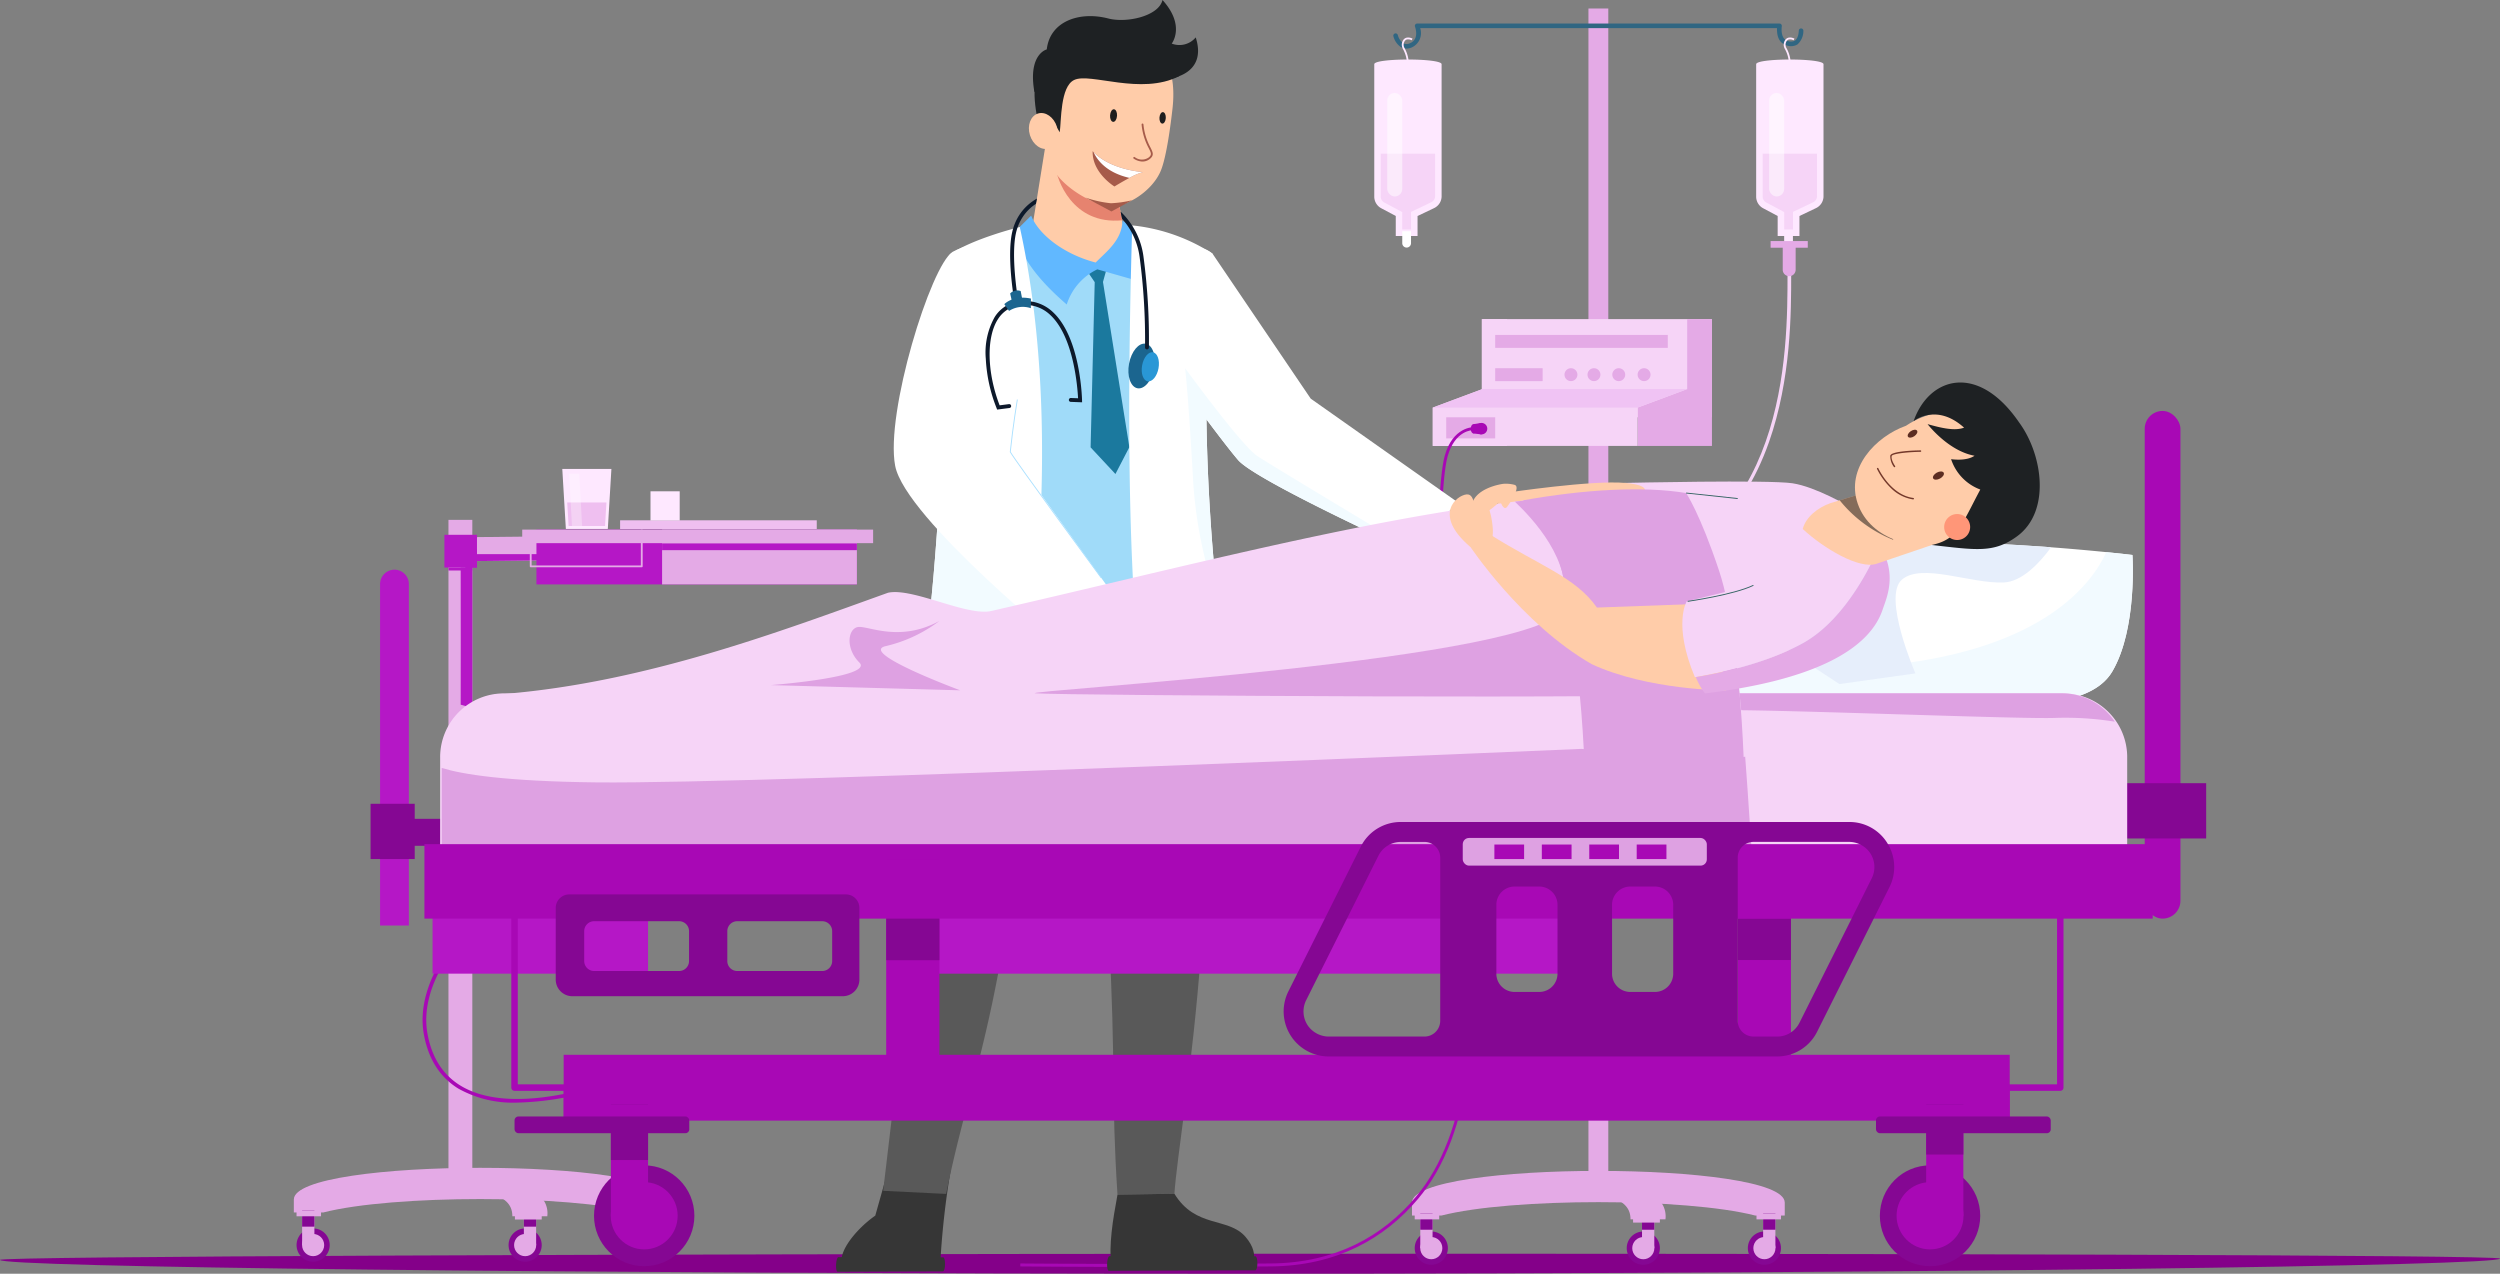 <svg xmlns="http://www.w3.org/2000/svg" xmlns:xlink="http://www.w3.org/1999/xlink" width="451.427" height="230" viewBox="0 0 451.427 230">
  <rect x="0" y="0" width="451.427" height="230" fill="#808080" stroke="none"/>
  <defs>
    <clipPath id="clip-path">
      <path id="Path_80229" data-name="Path 80229" d="M2536.279,5734.475l1.541,13.815s-6.992,13.1-2.382,16.521,8.856-.259,10.1-8.8-3.367-24.289-7.458-27.345-18.955-2.8-20.405-1.035-15.958,34.212-10.242,40.867,24.142.6,24.142.6l-2.986-19.279-8.1-5.715s-.476-10.485-.421-10.32,1.129-5.138,1.129-5.138c5.091-1.472,8.944-1.655,13.967.373Z" transform="translate(-2506.104 -5726.326)" fill="none"/>
    </clipPath>
  </defs>
  <g id="Group_40536" data-name="Group 40536" transform="translate(-2165.988 -5663.655)">
    <path id="Path_80169" data-name="Path 80169" d="M2617.415,6110.856c0,1.315-103.219,2.738-226.883,2.738s-224.544-1.185-224.544-2.5S2617.415,6109.54,2617.415,6110.856Z" transform="translate(0 -219.94)" fill="#840089"/>
    <g id="Group_40535" data-name="Group 40535" transform="translate(2219.045 5663.655)">
      <rect id="Rectangle_23022" data-name="Rectangle 23022" width="3.586" height="214.534" transform="translate(233.769 1.535)" fill="#e4aae6"/>
      <path id="Path_80170" data-name="Path 80170" d="M2673.965,6088.559c12.583-3.231,44.109-3.231,56.692,0h5.308v-2.346c0-7.626-67.309-7.626-67.309,0v2.346Z" transform="translate(-2466.749 -5869.063)" fill="#e4aae6"/>
      <ellipse id="Ellipse_180" data-name="Ellipse 180" cx="2.994" cy="3.007" rx="2.994" ry="3.007" transform="translate(240.681 222.373)" fill="#850793"/>
      <ellipse id="Ellipse_181" data-name="Ellipse 181" cx="1.996" cy="2.005" rx="1.996" ry="2.005" transform="translate(241.679 223.375)" fill="#e4aae6"/>
      <rect id="Rectangle_23023" data-name="Rectangle 23023" width="2.217" height="6.262" transform="translate(243.444 219.118)" fill="#e4aae6"/>
      <rect id="Rectangle_23024" data-name="Rectangle 23024" width="2.217" height="2.938" transform="translate(243.444 219.118)" fill="#850793"/>
      <path id="Path_80171" data-name="Path 80171" d="M2746.457,6089.641c1.645.084,2.9,2.055,2.638,4.111h-6.309c.016-2.331-1.645-3.375-3.776-4.111Z" transform="translate(-2501.418 -5873.572)" fill="#e4aae6"/>
      <ellipse id="Ellipse_182" data-name="Ellipse 182" cx="2.994" cy="3.007" rx="2.994" ry="3.007" transform="translate(262.549 222.369)" fill="#850793"/>
      <ellipse id="Ellipse_183" data-name="Ellipse 183" cx="1.996" cy="2.005" rx="1.996" ry="2.005" transform="translate(263.547 223.372)" fill="#e4aae6"/>
      <rect id="Rectangle_23025" data-name="Rectangle 23025" width="2.217" height="6.262" transform="translate(265.312 219.114)" fill="#e4aae6"/>
      <rect id="Rectangle_23026" data-name="Rectangle 23026" width="2.217" height="2.938" transform="translate(265.312 219.114)" fill="#850793"/>
      <rect id="Rectangle_23027" data-name="Rectangle 23027" width="4.421" height="1.066" transform="translate(264.115 219.114)" fill="#e4aae6"/>
      <ellipse id="Ellipse_184" data-name="Ellipse 184" cx="2.994" cy="3.007" rx="2.994" ry="3.007" transform="translate(202.399 222.369)" fill="#850793"/>
      <ellipse id="Ellipse_185" data-name="Ellipse 185" cx="1.996" cy="2.005" rx="1.996" ry="2.005" transform="translate(203.396 223.372)" fill="#e4aae6"/>
      <rect id="Rectangle_23028" data-name="Rectangle 23028" width="2.217" height="6.262" transform="translate(203.405 219.114)" fill="#e4aae6"/>
      <rect id="Rectangle_23029" data-name="Rectangle 23029" width="2.217" height="2.938" transform="translate(203.405 219.114)" fill="#850793"/>
      <rect id="Rectangle_23030" data-name="Rectangle 23030" width="4.421" height="1.066" transform="translate(202.399 219.114)" fill="#e4aae6"/>
      <rect id="Rectangle_23031" data-name="Rectangle 23031" width="4.838" height="1.115" transform="translate(241.83 219.648)" fill="#e4aae6"/>
      <path id="Path_80172" data-name="Path 80172" d="M2664.36,5676.562a1.935,1.935,0,0,1-.9-.216,3.36,3.36,0,0,1-1.444-2.042.414.414,0,0,1,.805-.191,2.567,2.567,0,0,0,1.019,1.5,1.364,1.364,0,0,0,1.184-.026c1.733-.713.936-2.894.9-2.987a.414.414,0,0,1,.387-.561h65.436a.414.414,0,0,1,.409.48c0,.021-.312,2.078.878,2.565a1.572,1.572,0,0,0,1.483.042c.69-.463.709-1.78.709-1.793a.414.414,0,0,1,.829,0,3.275,3.275,0,0,1-1.077,2.481,2.323,2.323,0,0,1-2.258.037c-1.352-.553-1.463-2.167-1.427-2.984h-64.43a2.844,2.844,0,0,1-1.525,3.486A2.6,2.6,0,0,1,2664.36,5676.562Z" transform="translate(-2463.474 -5667.785)" fill="#306682"/>
      <path id="Path_80173" data-name="Path 80173" d="M2740.163,5817.087l-.15-.646c31.617-7.328,31.617-41.169,31.617-55.62h.663c0,7.16,0,19.145-4,30.522C2763.4,5805.232,2753.94,5813.894,2740.163,5817.087Z" transform="translate(-2501.912 -5711.536)" fill="#f6d4f7"/>
      <rect id="Rectangle_23032" data-name="Rectangle 23032" width="41.568" height="17.724" transform="translate(256.07 75.347) rotate(180)" fill="#f6d4f7"/>
      <path id="Path_80174" data-name="Path 80174" d="M2762.4,5777.261h-4.473v12.632l-8.95,3.341v6.921H2762.4Z" transform="translate(-2506.328 -5719.638)" fill="#e4aae6"/>
      <path id="Path_80175" data-name="Path 80175" d="M2689.469,5777.261H2685v12.632l-8.949,3.341v6.921h13.423Z" transform="translate(-2470.391 -5719.638)" fill="#f6d4f7"/>
      <rect id="Rectangle_23033" data-name="Rectangle 23033" width="36.991" height="6.921" transform="translate(242.647 80.518) rotate(180)" fill="#f6d4f7"/>
      <path id="Path_80176" data-name="Path 80176" d="M2721.987,5802.167H2685l-8.949,3.342h36.991Z" transform="translate(-2470.391 -5731.911)" fill="#f0c3f4"/>
      <circle id="Ellipse_186" data-name="Ellipse 186" cx="1.168" cy="1.168" r="1.168" transform="translate(242.647 66.485)" fill="#e4aae6"/>
      <circle id="Ellipse_187" data-name="Ellipse 187" cx="1.168" cy="1.168" r="1.168" transform="translate(238.075 66.485)" fill="#e4aae6"/>
      <circle id="Ellipse_188" data-name="Ellipse 188" cx="1.168" cy="1.168" r="1.168" transform="translate(233.598 66.485)" fill="#e4aae6"/>
      <circle id="Ellipse_189" data-name="Ellipse 189" cx="1.168" cy="1.168" r="1.168" transform="translate(229.442 66.485)" fill="#e4aae6"/>
      <rect id="Rectangle_23034" data-name="Rectangle 23034" width="8.565" height="2.336" transform="translate(225.498 68.822) rotate(180)" fill="#e4aae6"/>
      <rect id="Rectangle_23035" data-name="Rectangle 23035" width="31.164" height="2.336" transform="translate(248.097 62.814) rotate(180)" fill="#e4aae6"/>
      <rect id="Rectangle_23036" data-name="Rectangle 23036" width="8.846" height="3.818" transform="translate(216.933 79.165) rotate(180)" fill="#e4aae6"/>
      <path id="Path_80177" data-name="Path 80177" d="M2691.382,5815.256a1.034,1.034,0,1,0,1.035-1.035A1.034,1.034,0,0,0,2691.382,5815.256Z" transform="translate(-2477.948 -5737.85)" fill="#a808b5"/>
      <path id="Path_80178" data-name="Path 80178" d="M2689.56,5815.491c0,.465.226.841.505.841s.506-.376.506-.841-.227-.841-.506-.841S2689.56,5815.027,2689.56,5815.491Z" transform="translate(-2477.05 -5738.062)" fill="#a808b5"/>
      <path id="Path_80179" data-name="Path 80179" d="M2690.5,5816.122l1.482.169v-2.069l-1.482.211Z" transform="translate(-2477.513 -5737.85)" fill="#a808b5"/>
      <path id="Path_80180" data-name="Path 80180" d="M2552.11,5967.369c-13.31,0-22.754-.09-22.9-.091l.005-.533c.212,0,21.459.2,45.25,0,11.667-.1,20.232-4.956,26.183-12.031,4.709-5.6,7.748-13.578,9.032-23.715,1.429-11.284.733-25.6-2.068-42.557-1.313-7.947-2.384-22.138-2.792-37.037-.414-15.067-.014-26.767,1.042-30.536,1.459-5.2,5.128-5.133,5.166-5.133l-.019.531c-.139,0-3.3-.021-4.634,4.747-2.2,7.854-1.1,50.021,1.762,67.34,2.811,17,3.507,31.375,2.072,42.709-1.3,10.241-4.376,18.313-9.153,23.992-6.057,7.2-14.753,12.12-26.587,12.221C2566.5,5967.346,2558.815,5967.369,2552.11,5967.369Zm58.9-151.1h0l.009-.266Z" transform="translate(-2398.034 -5738.599)" fill="#a808b5"/>
      <path id="Path_80181" data-name="Path 80181" d="M2803.343,5685.693c0-1.131-12.159-1.131-12.159,0V5709.6a2.374,2.374,0,0,0,1.257,2.1l2.623,1.4v3.608H2799V5713.1l2.991-1.425a2.376,2.376,0,0,0,1.354-2.145Z" transform="translate(-2527.128 -5674.097)" fill="#fee8ff"/>
      <path id="Path_80182" data-name="Path 80182" d="M2793.5,5718.354v7.76a1.2,1.2,0,0,0,.637,1.061l3.243,1.731v3.137h1.589v-3.175l3.659-1.743a1.209,1.209,0,0,0,.685-1.086v-7.685Z" transform="translate(-2528.267 -5690.609)" fill="#f6d4f7"/>
      <path id="Path_80183" data-name="Path 80183" d="M2801.149,5745.95v2.2a.791.791,0,0,0,1.582,0v-2.2Z" transform="translate(-2532.039 -5704.208)" fill="#fee8ff"/>
      <rect id="Rectangle_23037" data-name="Rectangle 23037" width="2.716" height="18.703" rx="1.358" transform="translate(266.395 16.776)" fill="#fff" opacity="0.5"/>
      <rect id="Rectangle_23038" data-name="Rectangle 23038" width="6.711" height="1.202" transform="translate(266.663 43.528)" fill="#e4aae6"/>
      <path id="Path_80184" data-name="Path 80184" d="M2802.971,5755.415v-4.382h-2.334v4.382a1.168,1.168,0,0,0,1.167,1.167h0A1.167,1.167,0,0,0,2802.971,5755.415Z" transform="translate(-2531.786 -5706.712)" fill="#e4aae6"/>
      <path id="Path_80185" data-name="Path 80185" d="M2802.263,5682.066h-.332v-.261a5.78,5.78,0,0,0-.733-2.736,1.508,1.508,0,0,1-.026-1.474,1.054,1.054,0,0,1,.643-.551,1.618,1.618,0,0,1,1.119.172l-.164.289a1.307,1.307,0,0,0-.864-.142.727.727,0,0,0-.441.389,1.173,1.173,0,0,0,.025,1.161,6.114,6.114,0,0,1,.772,2.892Z" transform="translate(-2531.961 -5670.232)" fill="#fee8ff"/>
      <path id="Path_80186" data-name="Path 80186" d="M2667.385,5685.693c0-1.131-12.158-1.131-12.158,0V5709.6a2.374,2.374,0,0,0,1.258,2.1l2.623,1.4v3.608h3.934V5713.1l2.991-1.425a2.375,2.375,0,0,0,1.354-2.145Z" transform="translate(-2460.131 -5674.097)" fill="#fee8ff"/>
      <path id="Path_80187" data-name="Path 80187" d="M2657.537,5718.354v7.76a1.2,1.2,0,0,0,.636,1.061l3.244,1.731v3.137h1.589v-3.175l3.658-1.743a1.208,1.208,0,0,0,.686-1.086v-7.685Z" transform="translate(-2461.27 -5690.609)" fill="#f6d4f7"/>
      <path id="Path_80188" data-name="Path 80188" d="M2665.191,5745.95v2.2a.791.791,0,0,0,1.581,0v-2.2Z" transform="translate(-2465.041 -5704.208)" fill="#fff"/>
      <rect id="Rectangle_23039" data-name="Rectangle 23039" width="2.716" height="18.703" rx="1.358" transform="translate(197.434 16.776)" fill="#fff" opacity="0.5"/>
      <path id="Path_80189" data-name="Path 80189" d="M2666.3,5682.066h-.331v-.261a5.782,5.782,0,0,0-.733-2.736,1.509,1.509,0,0,1-.026-1.474,1.055,1.055,0,0,1,.644-.551,1.618,1.618,0,0,1,1.119.172l-.164.288.082-.144-.081.145a1.311,1.311,0,0,0-.865-.142.73.73,0,0,0-.442.389,1.176,1.176,0,0,0,.026,1.161,6.118,6.118,0,0,1,.771,2.892Z" transform="translate(-2464.965 -5670.232)" fill="#fee8ff"/>
      <rect id="Rectangle_23040" data-name="Rectangle 23040" width="6.589" height="44.96" transform="translate(232.287 108.802)" fill="#499cc7"/>
      <rect id="Rectangle_23041" data-name="Rectangle 23041" width="7.204" height="2.085" transform="translate(231.915 107.977)" fill="#8cd6ff"/>
      <rect id="Rectangle_23042" data-name="Rectangle 23042" width="7.204" height="2.085" transform="translate(231.915 151.973)" fill="#8cd6ff"/>
      <path id="Path_80190" data-name="Path 80190" d="M2330.789,5851.84c-.3,0-.579.007-.842.009v-3.123h-4.31v119.188h4.31V5856.179l.842-.01c4.134-.049,11.586-.133,15.809-.175,1.569-.017,2.692-.026,3.032-.026v-4.329C2348.34,5851.638,2336.5,5851.774,2330.789,5851.84Z" transform="translate(-2297.716 -5754.854)" fill="#e4aae6"/>
      <rect id="Rectangle_23043" data-name="Rectangle 23043" width="5.883" height="5.912" transform="translate(27.189 96.569)" fill="#b517c6"/>
      <path id="Path_80191" data-name="Path 80191" d="M2348.746,5860.086v1.078c-4.223.043-11.675.127-15.809.176v1.166h-.842v25.365l-2.1-.6c.033-.671,0-20.033,0-24.226v-.534h.828v-3.286h2.113v.865Z" transform="translate(-2299.865 -5760.026)" fill="#b517c6"/>
      <rect id="Rectangle_23044" data-name="Rectangle 23044" width="57.863" height="9.894" transform="translate(43.809 95.632)" fill="#b517c6"/>
      <rect id="Rectangle_23045" data-name="Rectangle 23045" width="35.174" height="9.894" transform="translate(66.498 95.632)" fill="#e4aae6"/>
      <rect id="Rectangle_23046" data-name="Rectangle 23046" width="35.174" height="1.237" transform="translate(66.498 98.106)" fill="#b517c6"/>
      <rect id="Rectangle_23047" data-name="Rectangle 23047" width="63.361" height="2.447" transform="translate(41.241 95.632)" fill="#e4aae6"/>
      <path id="Path_80192" data-name="Path 80192" d="M2374.814,5858.994h-20.052a.165.165,0,0,1-.166-.165v-5.623h.331v5.458h19.721V5852.2h.331v6.633A.165.165,0,0,1,2374.814,5858.994Z" transform="translate(-2311.987 -5756.563)" fill="#e4aae6"/>
      <rect id="Rectangle_23048" data-name="Rectangle 23048" width="4.31" height="0.535" transform="translate(27.92 102.481)" fill="#b517c6"/>
      <path id="Path_80193" data-name="Path 80193" d="M2275.9,6087.462c12.583-3.23,44.109-3.23,56.692,0h5.309v-2.346c0-7.625-67.309-7.625-67.309,0v2.346Z" transform="translate(-2270.591 -5868.523)" fill="#e4aae6"/>
      <ellipse id="Ellipse_190" data-name="Ellipse 190" cx="2.994" cy="3.007" rx="2.994" ry="3.007" transform="translate(38.774 221.817)" fill="#850793"/>
      <ellipse id="Ellipse_191" data-name="Ellipse 191" cx="1.996" cy="2.005" rx="1.996" ry="2.005" transform="translate(39.772 222.82)" fill="#e4aae6"/>
      <rect id="Rectangle_23049" data-name="Rectangle 23049" width="2.217" height="6.262" transform="translate(41.537 218.562)" fill="#e4aae6"/>
      <rect id="Rectangle_23050" data-name="Rectangle 23050" width="2.217" height="2.938" transform="translate(41.537 218.562)" fill="#850793"/>
      <path id="Path_80194" data-name="Path 80194" d="M2348.392,6088.546c1.645.083,2.9,2.056,2.638,4.111h-6.309c.016-2.332-1.645-3.376-3.776-4.111Z" transform="translate(-2305.26 -5873.032)" fill="#e4aae6"/>
      <ellipse id="Ellipse_192" data-name="Ellipse 192" cx="2.994" cy="3.007" rx="2.994" ry="3.007" transform="translate(60.642 221.814)" fill="#2d4254"/>
      <ellipse id="Ellipse_193" data-name="Ellipse 193" cx="1.996" cy="2.005" rx="1.996" ry="2.005" transform="translate(61.64 222.817)" fill="#fff"/>
      <rect id="Rectangle_23051" data-name="Rectangle 23051" width="2.217" height="6.262" transform="translate(63.405 218.559)" fill="#fff"/>
      <rect id="Rectangle_23052" data-name="Rectangle 23052" width="2.217" height="2.938" transform="translate(63.405 218.559)" fill="#8cd6ff"/>
      <rect id="Rectangle_23053" data-name="Rectangle 23053" width="4.421" height="1.662" transform="translate(62.207 217.963)" fill="#fff"/>
      <ellipse id="Ellipse_194" data-name="Ellipse 194" cx="2.994" cy="3.007" rx="2.994" ry="3.007" transform="translate(0.491 221.814)" fill="#850793"/>
      <ellipse id="Ellipse_195" data-name="Ellipse 195" cx="1.996" cy="2.005" rx="1.996" ry="2.005" transform="translate(1.489 222.817)" fill="#e4aae6"/>
      <rect id="Rectangle_23054" data-name="Rectangle 23054" width="2.217" height="6.262" transform="translate(1.498 218.559)" fill="#e4aae6"/>
      <rect id="Rectangle_23055" data-name="Rectangle 23055" width="2.217" height="2.938" transform="translate(1.498 218.559)" fill="#850793"/>
      <rect id="Rectangle_23056" data-name="Rectangle 23056" width="4.421" height="1.066" transform="translate(0.491 218.559)" fill="#e4aae6"/>
      <rect id="Rectangle_23057" data-name="Rectangle 23057" width="4.838" height="1.115" transform="translate(39.923 219.092)" fill="#e4aae6"/>
      <rect id="Rectangle_23058" data-name="Rectangle 23058" width="35.509" height="1.577" transform="translate(58.916 93.952)" fill="#efbff0"/>
      <path id="Path_80195" data-name="Path 80195" d="M2374.377,5841.427H2366.8l-.646-10.844h8.872Z" transform="translate(-2317.68 -5745.913)" fill="#fee8ff"/>
      <path id="Path_80196" data-name="Path 80196" d="M2367.914,5842.535l.253,4.249h6.577l.253-4.249Z" transform="translate(-2318.55 -5751.803)" fill="#efbff0"/>
      <path id="Path_80197" data-name="Path 80197" d="M2370.945,5841.74h-1.829l-.509-9.442h1.829Z" transform="translate(-2318.891 -5746.758)" fill="#fff" opacity="0.3"/>
      <rect id="Rectangle_23059" data-name="Rectangle 23059" width="5.272" height="5.272" transform="translate(64.404 88.715)" fill="#fee8ff"/>
      <path id="Path_80198" data-name="Path 80198" d="M2466.625,6097.707l16.028-.056a1.914,1.914,0,0,0,.716-.645,148.5,148.5,0,0,1,1.954-17.667l-11.164-.417-2.5,8.877C2467.932,6090.368,2463.491,6095.866,2466.625,6097.707Z" transform="translate(-2366.669 -5868.289)" fill="#363636"/>
      <path id="Path_80199" data-name="Path 80199" d="M2482.906,6113.757l-19,.066c-.482,0-.33-2.642.152-2.644l18.889.041C2483.441,6111.219,2483.4,6113.756,2482.906,6113.757Z" transform="translate(-2365.707 -5884.184)" fill="#363636"/>
      <path id="Path_80200" data-name="Path 80200" d="M2495.485,5873.956c-4.643,14.207-8.486,53.071-15.1,108.358l11.378.561c3.36-16.658,7.184-25.111,11.016-49.121a210.363,210.363,0,0,0,16.122-58.775Z" transform="translate(-2373.972 -5767.287)" fill="#595959"/>
      <path id="Path_80201" data-name="Path 80201" d="M2540.526,5875.283c1.085,29.489,10.239,60.747,10.239,60.747,1.329,25.449.4,29.462,1.571,47.636l10.281-.172c.8-12.4,11.575-68.046,1.242-107.191Z" transform="translate(-2403.609 -5767.941)" fill="#595959"/>
      <path id="Path_80202" data-name="Path 80202" d="M2562.581,6088.795c-.9,4.915-1.545,8.749-1.145,13.194l24.9.4s2.457-2.408-.655-6-8.99-1.486-12.822-7.765Z" transform="translate(-2413.854 -5873.071)" fill="#363636"/>
      <path id="Path_80203" data-name="Path 80203" d="M2586.878,6113.4l-26.456.091c-.482,0-.365-2.641.117-2.643l26.344.016C2587.38,6110.863,2587.374,6113.4,2586.878,6113.4Z" transform="translate(-2413.262 -5884.021)" fill="#363636"/>
      <path id="Path_80204" data-name="Path 80204" d="M2629.156,5797.858l-8.283,8.532-.264.274s-27.945-12.737-31.131-16.446c-1.231-1.433-3.337-4.162-5.722-7.35-1.1-1.472-2.267-3.044-3.43-4.631-2.83-3.854-5.663-7.795-7.656-10.631-4.036-5.741,5.247-17.746,10.989-15.4a4.2,4.2,0,0,1,1.209.764l17.716,26.153Z" transform="translate(-2418.963 -5707.142)" fill="#fff"/>
      <path id="Path_80205" data-name="Path 80205" d="M2509.7,5749.4c5.693-4.241,25.228-7.535,37.73-1.675,5.321.679,2.473,68.7,2.473,68.7h-42.267Z" transform="translate(-2387.402 -5703.521)" fill="#a0dbf9"/>
      <path id="Path_80206" data-name="Path 80206" d="M2544.843,5737.178a11.772,11.772,0,0,1-11.881-5.672l2.7-16.789,5.469,2.439a22.875,22.875,0,0,1,6.389,1.48l1.734,8.954.383,1.941C2550.512,5731.442,2551.563,5736.2,2544.843,5737.178Z" transform="translate(-2399.882 -5688.818)" fill="#ffcca9"/>
      <path id="Path_80207" data-name="Path 80207" d="M2541.743,5723.121c.219,2.078,2.952,10.495,12.026,9.621l-1.684-8.757Z" transform="translate(-2404.209 -5692.959)" fill="#e6836f"/>
      <path id="Path_80208" data-name="Path 80208" d="M2560.092,5689.25c-.311,2.729-1.067,8.693-2.119,11.188-1.6,3.8-6.554,6.873-9.788,6.349-3.648-.888-8.025-3.684-9.819-6.918a40.354,40.354,0,0,1-2.25-11.53c-.091-8.556,7.312-13.377,14.361-12.578S2561.062,5680.743,2560.092,5689.25Z" transform="translate(-2401.436 -5669.578)" fill="#ffcca9"/>
      <path id="Path_80209" data-name="Path 80209" d="M2535.749,5692.767c-.549-2.993,1.689-3.348,3.081-.688.3-2.007.079-8.28,2.62-9.448,2.891-1.377,12.03,2.844,18.96-.685,0,0-.9-9.626-15.04-9.053C2528.73,5675.446,2535.749,5692.767,2535.749,5692.767Z" transform="translate(-2400.531 -5668.195)" fill="#1e2123"/>
      <ellipse id="Ellipse_196" data-name="Ellipse 196" cx="2.552" cy="3.306" rx="2.552" ry="3.306" transform="translate(131.938 21.257) rotate(-17.317)" fill="#ffcca9"/>
      <path id="Path_80210" data-name="Path 80210" d="M2564.051,5721.246a11.063,11.063,0,0,0-2.439,1.049c-1.368.727-2.709,1.554-2.709,1.554s-4.05-2.448-3.938-6.378c.054.061.11.118.167.176C2558.277,5720.889,2564.051,5721.246,2564.051,5721.246Z" transform="translate(-2410.723 -5690.175)" fill="#a65b4a"/>
      <path id="Path_80211" data-name="Path 80211" d="M2564.215,5721.417a11.106,11.106,0,0,0-2.438,1.05c-4.106-.94-5.794-3.146-6.481-4.648C2558.441,5721.061,2564.215,5721.417,2564.215,5721.417Z" transform="translate(-2410.887 -5690.345)" fill="#fff"/>
      <path id="Path_80212" data-name="Path 80212" d="M2570.958,5714.494a3.054,3.054,0,0,1-1.475-.536.168.168,0,0,1,.2-.268,2.134,2.134,0,0,0,2.5.092c.64-.494.474-.824.027-1.708a11.156,11.156,0,0,1-1.282-4.255.167.167,0,1,1,.333-.034,10.851,10.851,0,0,0,1.249,4.138c.459.911.737,1.461-.121,2.125A2.091,2.091,0,0,1,2570.958,5714.494Z" transform="translate(-2417.846 -5685.327)" fill="#a65b4a"/>
      <path id="Path_80213" data-name="Path 80213" d="M2562.426,5703.73c-.039.629-.352,1.123-.7,1.1s-.6-.549-.558-1.179.352-1.123.7-1.1S2562.465,5703.1,2562.426,5703.73Z" transform="translate(-2413.779 -5682.823)" fill="#1e1e1e"/>
      <path id="Path_80214" data-name="Path 80214" d="M2579.893,5704.645c-.035.574-.32,1.023-.636,1s-.544-.5-.509-1.075.32-1.023.636-1S2579.928,5704.071,2579.893,5704.645Z" transform="translate(-2422.442 -5683.325)" fill="#1e1e1e"/>
      <path id="Path_80215" data-name="Path 80215" d="M2558.347,5677.856s6.939-.677,4.771-7.447a3.835,3.835,0,0,1-4.336,1.117s2.549-3.2-1.666-7.871c-.672,2.917-6.46,4.2-9.775,3.341-5.248-1.361-10.558.516-11.122,5.581,0,0-3.434.837-2.237,7.662,5.3-.187,7.648-5.02,11.559-5.721S2552.78,5678.645,2558.347,5677.856Z" transform="translate(-2400.26 -5663.656)" fill="#1e2123"/>
      <path id="Path_80216" data-name="Path 80216" d="M2560.82,5734.46a20.758,20.758,0,0,1-3.836.548,19.911,19.911,0,0,1-4.638-1.036l4.716,2.521Z" transform="translate(-2409.434 -5698.307)" fill="#a65b4a"/>
      <path id="Path_80217" data-name="Path 80217" d="M2556.816,5758.353l-.668,2.405,4.762,29.834-2.514,4.847-4.483-4.811.741-29.834-1.08-1.592,1.263-1.81Z" transform="translate(-2410.039 -5709.847)" fill="#1b799e"/>
      <path id="Path_80218" data-name="Path 80218" d="M2546.879,5741.309c-.092,3.542-2.859,5.554-4.842,7.573-5.882-1.536-10.342-5.139-11.646-8.476l-2.774,2.754c.494,4.308,3.945,8.761,9.195,13.3a10.551,10.551,0,0,1,5.526-6.348l7.87,2.24c.445-3.06.792-5.913-1-9.511Z" transform="translate(-2397.248 -5701.476)" fill="#61b8ff"/>
      <path id="Path_80219" data-name="Path 80219" d="M2508.705,5811.532q-.291,3.061-.627,6a266.958,266.958,0,0,1-6.636,36.973l-19.2,15.66c.26-5.976,4.551-28.868,7.2-53.045.354-3.213.677-6.45.958-9.672.421-4.825.76-9.622,1.036-14.266,1.395-23.518,1.176-43.214,1.91-43.737,4.036-2.871,12.626-4.979,12.626-4.979C2510.885,5766.7,2510.642,5791.077,2508.705,5811.532Z" transform="translate(-2374.888 -5703.477)" fill="#fff"/>
      <path id="Path_80220" data-name="Path 80220" d="M2591.133,5856.4l-14.383,1.91c-8.511-21.3-9.7-63.753-8.221-114.415a33,33,0,0,1,13.309,4.364c.43.253.834.509,1.209.764-.815,8.639-1.153,17.31-1.144,25.771q0,2.076.032,4.131c.162,11.575.939,22.68,1.981,32.686A377.186,377.186,0,0,0,2591.133,5856.4Z" transform="translate(-2417.141 -5703.194)" fill="#fff"/>
      <path id="Path_80221" data-name="Path 80221" d="M2515.7,5858.859q-.29,3.061-.627,6l-6.212,2.927-12.423-3.339c.354-3.213.677-6.45.958-9.672.421-4.825.76-9.622,1.036-14.266Z" transform="translate(-2381.885 -5750.804)" fill="#f2fbff"/>
      <path id="Path_80222" data-name="Path 80222" d="M2494.8,5752.021c-3.951,2.45-12.188,29.138-10.382,38.636s31.237,33.309,31.237,33.309l9.739-7.855-20.188-27.96,1.577-15.455C2511.453,5755.711,2503.728,5747.253,2494.8,5752.021Z" transform="translate(-2375.836 -5706.55)" fill="#fff"/>
      <path id="Path_80223" data-name="Path 80223" d="M2541.906,5838.1c-.154-.209-15.422-20.968-16.411-22.729l-.013-.023,0-.025c.467-4.582,1.268-9.416,1.275-9.464l.163.027c-.007.048-.8,4.858-1.271,9.427,1.094,1.9,16.233,22.481,16.386,22.689Z" transform="translate(-2396.196 -5733.729)" fill="#aae0ff"/>
      <g id="Group_40534" data-name="Group 40534" transform="translate(119.458 31.788)">
        <g id="Group_40533" data-name="Group 40533" clip-path="url(#clip-path)">
          <ellipse id="Ellipse_197" data-name="Ellipse 197" cx="4.089" cy="2.305" rx="4.089" ry="2.305" transform="translate(30.616 37.904) rotate(-79.543)" fill="#1b658f"/>
          <path id="Path_80224" data-name="Path 80224" d="M2572.513,5791.4c-.267,1.446.177,2.741.993,2.892s1.693-.9,1.961-2.348-.178-2.74-.993-2.892S2572.78,5789.948,2572.513,5791.4Z" transform="translate(-2538.791 -5757.226)" fill="#2997d6"/>
          <path id="Path_80225" data-name="Path 80225" d="M2550.3,5760.25a.35.35,0,0,0,.351-.341,112.924,112.924,0,0,0-.992-16.508,13.592,13.592,0,0,0-13.136-11.753c-5.383-.2-9.534,2.741-10.574,7.494-.936,4.278.276,11.575.328,11.883a.351.351,0,1,0,.693-.116c-.013-.075-1.241-7.474-.334-11.618.964-4.4,4.839-7.128,9.862-6.942a12.9,12.9,0,0,1,12.467,11.15,112.1,112.1,0,0,1,.987,16.39.349.349,0,0,0,.341.36Z" transform="translate(-2515.708 -5728.944)" fill="#0d192b"/>
          <path id="Path_80226" data-name="Path 80226" d="M2518.96,5790.438l2.228-.287a.351.351,0,1,0-.089-.7l-1.687.217c-2.29-5.927-2.422-12.295-.3-15.562a5.438,5.438,0,0,1,4.58-2.554,6.519,6.519,0,0,1,4.9,1.835c4.209,3.948,4.886,13.053,4.984,15.007l-1.277-.049a.351.351,0,1,0-.027.7l2.029.078-.008-.373c-.01-.458-.3-11.261-5.221-15.876a7.21,7.21,0,0,0-5.41-2.026,6.11,6.11,0,0,0-5.139,2.874,13.049,13.049,0,0,0-1.607,7.564,27.764,27.764,0,0,0,1.947,8.892Z" transform="translate(-2511.423 -5748.266)" fill="#0d192b"/>
          <path id="Path_80227" data-name="Path 80227" d="M2528.327,5769.789l-.02,1.732a4.581,4.581,0,0,0-3.929.493c-.5-.695-.856-1.218-.856-1.218S2525.092,5769.1,2528.327,5769.789Z" transform="translate(-2514.687 -5747.661)" fill="#1b658f"/>
          <path id="Path_80228" data-name="Path 80228" d="M2527.874,5769.125l-.378-1.971a1.753,1.753,0,0,0-1.9.446l.435,1.918Z" transform="translate(-2515.707 -5746.389)" fill="#1b658f"/>
        </g>
      </g>
      <path id="Path_80230" data-name="Path 80230" d="M2628.86,5827.5l-.264.273s-27.945-12.737-31.131-16.445c-1.231-1.435-3.338-4.164-5.722-7.35.162,11.574.939,22.68,1.981,32.687a80.318,80.318,0,0,1-4.356-21.069c-.438-7.9-.8-13.047-1.056-16.249-.27-3.4-.421-4.61-.421-4.61s1.654,2.274,3.82,5.11c3.192,4.187,7.494,9.6,9.229,10.754C2603.412,5812.239,2622.97,5823.968,2628.86,5827.5Z" transform="translate(-2426.95 -5728.247)" fill="#f2fbff"/>
      <path id="Path_80231" data-name="Path 80231" d="M2781.206,5839.554s-5.888-3.5-10.146-4.151-30.229-.066-30.229-.066c-7.055.131-3.912,10.743,6.874,10.822C2747.7,5846.158,2784.43,5844.533,2781.206,5839.554Z" transform="translate(-2500.456 -5748.139)" fill="#f6d4f7"/>
      <path id="Path_80232" data-name="Path 80232" d="M2700.63,5841.32c-2.132-.337-2.416-2.143.136-4.071,0,0,15.218-2.286,21.281-1.758s3.5,2.479-.484,4.215S2700.63,5841.32,2700.63,5841.32Z" transform="translate(-2481.673 -5748.292)" fill="#ffcca9"/>
      <path id="Path_80233" data-name="Path 80233" d="M2830.188,5880c-4.531,7.775-20.586,6.138-42.046,7.205,0,0-40.35.108-48.356-1.5,1.723-6.585,6.863-12.326,13.871-17.029a73.944,73.944,0,0,1,14.52-7.385c2.163-.834,4.384-1.6,6.638-2.285,10.415-3.184,30.49-2.431,44.3-1.391,3.967.3,7.416.619,9.973.877,2.952.3,4.711.514,4.711.514S2834.718,5872.224,2830.188,5880Z" transform="translate(-2501.8 -5758.791)" fill="#fff"/>
      <path id="Path_80234" data-name="Path 80234" d="M2830.187,5881.723c-4.53,7.775-20.585,6.138-42.045,7.206,0,0-40.352.108-48.357-1.5,1.723-6.584,6.864-12.326,13.871-17.029,2.348,4.869,10.261,13.105,36.754,10.155,27.449-3.058,36.065-14.635,38.679-20.34,2.949.3,4.709.513,4.709.513S2834.718,5873.947,2830.187,5881.723Z" transform="translate(-2501.8 -5760.516)" fill="#f2faff"/>
      <path id="Path_80235" data-name="Path 80235" d="M2846.7,5857.613c-2.165,2.944-5.29,6.214-8.552,6.355-5.983.255-14.8-3.592-18.391-.514s2.437,16.933,2.437,16.933l-13.726,1.924-12.706-8.339v-12.684c2.163-.834,4.384-1.6,6.638-2.285C2812.814,5855.82,2832.889,5856.573,2846.7,5857.613Z" transform="translate(-2529.383 -5758.791)" fill="#e6eefb"/>
      <path id="Path_80236" data-name="Path 80236" d="M2770.766,5848.6a47.807,47.807,0,0,1-4.116,7.865c-2.327,3.6-5.606,7.568-9.749,9.85-6.878,3.786-15.623,5.516-19.3,6.115-1.106.179-1.755.257-1.755.257l.487,4.048q-2.617.317-5.327.506c-35.449,2.481-33.8-28.613-3.792-37.442,0,0,25.707-1.883,34.742,1.05C2766.512,5843.539,2769.222,5846.168,2770.766,5848.6Z" transform="translate(-2484.439 -5750.163)" fill="#f6d4f7"/>
      <rect id="Rectangle_23060" data-name="Rectangle 23060" width="9.611" height="41.266" transform="translate(260.725 155.122)" fill="#a808b5"/>
      <rect id="Rectangle_23061" data-name="Rectangle 23061" width="9.611" height="7.508" transform="translate(260.725 165.843)" fill="#850793"/>
      <path id="Path_80237" data-name="Path 80237" d="M2333.512,6027.3a20.249,20.249,0,0,1-10.608-2.521c-3.347-2.055-5.448-5.362-6.246-9.829-.851-4.763.866-9.239,2.457-12.155a26.977,26.977,0,0,1,3.683-5.23l.481.458c-.076.079-7.534,8.047-5.968,16.811.763,4.272,2.762,7.429,5.94,9.381,7.07,4.342,18.4,1.9,24.516.053l.191.634A52.391,52.391,0,0,1,2333.512,6027.3Z" transform="translate(-2293.181 -5828.2)" fill="#a808b5"/>
      <path id="Path_80238" data-name="Path 80238" d="M2306.489,5930.72v-61.658a2.6,2.6,0,1,0-5.2,0v61.658Z" transform="translate(-2285.717 -5763.593)" fill="#b517c6"/>
      <path id="Path_80239" data-name="Path 80239" d="M2305.884,5957.389h5.639v-4.87h-5.639V5949.8h-7.971v9.982h7.971Z" transform="translate(-2284.055 -5804.662)" fill="#850793"/>
      <rect id="Rectangle_23062" data-name="Rectangle 23062" width="6.449" height="91.672" rx="3.225" transform="translate(340.666 165.876) rotate(-180)" fill="#a808b5"/>
      <rect id="Rectangle_23063" data-name="Rectangle 23063" width="19.301" height="9.983" transform="translate(345.313 151.402) rotate(180)" fill="#850793"/>
      <rect id="Rectangle_23064" data-name="Rectangle 23064" width="125.371" height="15.732" transform="translate(112.659 160.081)" fill="#b517c6"/>
      <rect id="Rectangle_23065" data-name="Rectangle 23065" width="38.911" height="15.732" transform="translate(25.052 160.081)" fill="#b517c6"/>
      <path id="Path_80240" data-name="Path 80240" d="M2627.312,5922.037v28.381H2322.681v-28.381a11.507,11.507,0,0,1,11.481-11.533h281.663a11.509,11.509,0,0,1,11.488,11.533Z" transform="translate(-2296.26 -5785.296)" fill="#f6d4f7"/>
      <path id="Path_80241" data-name="Path 80241" d="M2832.44,5915.594a56.357,56.357,0,0,0-10.7-.684c-6.153.252-46.461-1.407-59.579-1.407a53.18,53.18,0,0,1-18.675-3.037h79.4A11.462,11.462,0,0,1,2832.44,5915.594Z" transform="translate(-2503.624 -5785.278)" fill="#dea1e2"/>
      <path id="Path_80242" data-name="Path 80242" d="M2560.405,5912.371l-219.04,2.689-18.137.222V5886.9a11.509,11.509,0,0,1,11.481-11.534c25.457-2.117,49.559-11.225,69.111-18.254,4.464-.975,14.264,4.3,18.659,3.292,34.187-7.839,66.186-16.292,94.528-19.753q2.089-.254,4.148-.473a178.219,178.219,0,0,1,26.057-1.022c7.5,9.608,9.9,28.111,11.39,47.561.542,7.092.965,14.31,1.469,21.271Q2560.231,5910.2,2560.405,5912.371Z" transform="translate(-2296.53 -5750.079)" fill="#f6d4f7"/>
      <path id="Path_80243" data-name="Path 80243" d="M2560.071,5952.937l-218.706,7.071-18.137.223v-26.542c3.6,1.133,11.34,2.429,27.983,2.615,30.339.335,177.834-6.052,177.834-6.052s21.156,2.587,29.557,1.416C2559.144,5938.759,2559.567,5945.976,2560.071,5952.937Z" transform="translate(-2296.53 -5795.027)" fill="#dea1e2"/>
      <path id="Path_80244" data-name="Path 80244" d="M2470.836,5884.7a25.715,25.715,0,0,1-9.611,4.533c-5.319,1.1,13.371,8,13.371,8l-34.216-.941s18.669-1.412,16-4.077-2.036-6.431,0-6.431S2463.965,5888.48,2470.836,5884.7Z" transform="translate(-2354.259 -5772.582)" fill="#dea1e2"/>
      <path id="Path_80245" data-name="Path 80245" d="M2652.809,5876.4c.116,1.059-113.748.369-118.263-.018s93.187-6.03,95.294-15.575c1.835-8.311-5.74-16.15-8.776-19.039q2.089-.255,4.148-.475l3.41.312S2652.692,5875.337,2652.809,5876.4Z" transform="translate(-2400.587 -5751.189)" fill="#dea1e2"/>
      <path id="Path_80246" data-name="Path 80246" d="M2708.24,5839.839s6.229,7.052,7.266,14.112c4.61,24.655,3.858,42.632,3.858,42.632s28.066,1.3,28.66.669,0-31.392-4.38-44.6c-3.448-10.4-5.984-14.126-5.984-14.126C2729.995,5837.246,2719.263,5837.861,2708.24,5839.839Z" transform="translate(-2486.255 -5749.497)" fill="#dea1e2"/>
      <rect id="Rectangle_23066" data-name="Rectangle 23066" width="261.115" height="11.847" transform="translate(48.725 190.464)" fill="#a808b5"/>
      <rect id="Rectangle_23067" data-name="Rectangle 23067" width="261.115" height="5.923" transform="translate(48.725 196.387)" fill="#a808b5"/>
      <ellipse id="Ellipse_198" data-name="Ellipse 198" cx="9.062" cy="9.104" rx="9.062" ry="9.104" transform="translate(54.204 210.43)" fill="#850793"/>
      <ellipse id="Ellipse_199" data-name="Ellipse 199" cx="6.042" cy="6.069" rx="6.042" ry="6.069" transform="translate(57.224 213.464)" fill="#a808b5"/>
      <rect id="Rectangle_23068" data-name="Rectangle 23068" width="6.712" height="20.127" transform="translate(57.251 199.406)" fill="#a808b5"/>
      <rect id="Rectangle_23069" data-name="Rectangle 23069" width="6.712" height="10.064" transform="translate(57.251 199.406)" fill="#850793"/>
      <rect id="Rectangle_23070" data-name="Rectangle 23070" width="13.385" height="4.398" transform="translate(54.204 199.406)" fill="#a808b5"/>
      <ellipse id="Ellipse_200" data-name="Ellipse 200" cx="9.062" cy="9.104" rx="9.062" ry="9.104" transform="translate(286.391 210.43)" fill="#850793"/>
      <ellipse id="Ellipse_201" data-name="Ellipse 201" cx="6.042" cy="6.069" rx="6.042" ry="6.069" transform="translate(289.412 213.464)" fill="#a808b5"/>
      <rect id="Rectangle_23071" data-name="Rectangle 23071" width="6.712" height="20.127" transform="translate(294.756 199.406)" fill="#a808b5"/>
      <rect id="Rectangle_23072" data-name="Rectangle 23072" width="6.712" height="9.071" transform="translate(294.757 199.407)" fill="#850793"/>
      <rect id="Rectangle_23073" data-name="Rectangle 23073" width="13.385" height="4.398" transform="translate(304.516 203.805) rotate(180)" fill="#a808b5"/>
      <rect id="Rectangle_23074" data-name="Rectangle 23074" width="312.082" height="13.447" transform="translate(23.58 152.429)" fill="#a808b5"/>
      <path id="Path_80247" data-name="Path 80247" d="M2627.714,6015.25H2348.6a.585.585,0,0,1-.584-.586v-37.235h1.167v36.649H2627.13v-36.649h1.167v37.235A.584.584,0,0,1,2627.714,6015.25Z" transform="translate(-2308.745 -5818.275)" fill="#a808b5"/>
      <path id="Path_80248" data-name="Path 80248" d="M2363.828,5984.516v12.925a3.005,3.005,0,0,0,3,3.011h48.832a3.005,3.005,0,0,0,3-3.011v-12.925a2.442,2.442,0,0,0-2.436-2.447h-49.957A2.442,2.442,0,0,0,2363.828,5984.516Zm22.279,11.383h-15.346a1.794,1.794,0,0,1-1.79-1.8v-5.392a1.794,1.794,0,0,1,1.79-1.8h15.346a1.794,1.794,0,0,1,1.79,1.8v5.392A1.794,1.794,0,0,1,2386.107,5995.9Zm25.842,0H2396.6a1.794,1.794,0,0,1-1.79-1.8v-5.392a1.794,1.794,0,0,1,1.79-1.8h15.353a1.794,1.794,0,0,1,1.79,1.8v5.392A1.794,1.794,0,0,1,2411.949,5995.9Z" transform="translate(-2316.536 -5820.563)" fill="#850793"/>
      <rect id="Rectangle_23075" data-name="Rectangle 23075" width="31.551" height="3.018" rx="0.684" transform="translate(39.856 201.605)" fill="#850793"/>
      <rect id="Rectangle_23076" data-name="Rectangle 23076" width="31.551" height="3.018" rx="0.684" transform="translate(285.693 201.605)" fill="#850793"/>
      <path id="Path_80249" data-name="Path 80249" d="M2732.009,5960.147a8.031,8.031,0,0,0-6.891-3.862h-81a8.05,8.05,0,0,0-7.237,4.485l-13.037,26.062a8.13,8.13,0,0,0,7.237,11.791h80.99a8.057,8.057,0,0,0,7.237-4.479l13.043-26.067A8.133,8.133,0,0,0,2732.009,5960.147Zm-80.769,32.026a2.846,2.846,0,0,1-2.844,2.857h-17.168a4.655,4.655,0,0,1-3.738-1.779,4.531,4.531,0,0,1-.446-4.8l13.037-26.067a4.523,4.523,0,0,1,4.042-2.5h4.274a2.846,2.846,0,0,1,2.844,2.856Zm21.18-8.5a3.294,3.294,0,0,1-3.285,3.3h-4.471a3.29,3.29,0,0,1-3.285-3.3v-12.432a3.291,3.291,0,0,1,3.285-3.3h4.471a3.3,3.3,0,0,1,3.285,3.3Zm20.895,0a3.294,3.294,0,0,1-3.285,3.3h-4.477a3.294,3.294,0,0,1-3.285-3.3v-12.432a3.3,3.3,0,0,1,3.285-3.3h4.477a3.3,3.3,0,0,1,3.285,3.3Zm35.844-17.211-13.043,26.067a4.49,4.49,0,0,1-4.042,2.5h-4.268a2.85,2.85,0,0,1-2.844-2.857v-29.439a2.85,2.85,0,0,1,2.844-2.856h17.168a4.669,4.669,0,0,1,3.732,1.778A4.546,4.546,0,0,1,2729.159,5966.458Z" transform="translate(-2444.238 -5807.857)" fill="#850793"/>
      <rect id="Rectangle_23077" data-name="Rectangle 23077" width="44.073" height="4.996" rx="1.132" transform="translate(211.072 151.312)" fill="#dea1e2"/>
      <rect id="Rectangle_23078" data-name="Rectangle 23078" width="5.369" height="2.624" transform="translate(216.784 152.498)" fill="#a808b5"/>
      <rect id="Rectangle_23079" data-name="Rectangle 23079" width="5.369" height="2.624" transform="translate(225.351 152.498)" fill="#a808b5"/>
      <rect id="Rectangle_23080" data-name="Rectangle 23080" width="5.369" height="2.624" transform="translate(233.917 152.498)" fill="#a808b5"/>
      <rect id="Rectangle_23081" data-name="Rectangle 23081" width="5.369" height="2.624" transform="translate(242.484 152.498)" fill="#a808b5"/>
      <rect id="Rectangle_23082" data-name="Rectangle 23082" width="9.611" height="41.266" transform="translate(106.966 155.122)" fill="#a808b5"/>
      <rect id="Rectangle_23083" data-name="Rectangle 23083" width="9.611" height="7.508" transform="translate(106.966 165.876)" fill="#850793"/>
      <rect id="Rectangle_23084" data-name="Rectangle 23084" width="0.166" height="9.373" transform="translate(251.396 89.108) rotate(-83.897)" fill="#326361"/>
      <path id="Path_80250" data-name="Path 80250" d="M2732.838,5866.335l-20.727.755c-3.869-5.542-10.607-7.677-19.362-13.234l-3.678,2s9.354,14.158,22.1,21.453c10.193,4.746,24.239,4.746,24.239,4.746Z" transform="translate(-2476.809 -5757.381)" fill="#ffcca9"/>
      <path id="Path_80251" data-name="Path 80251" d="M2796.207,5871.1c-2.327,3.6-5.606,7.569-9.749,9.85-6.878,3.785-15.623,5.515-19.3,6.116-4.011-9.572-1.47-13.683-1.47-13.683l15.8-3.851S2791.931,5867.346,2796.207,5871.1Z" transform="translate(-2514.172 -5764.795)" fill="#f6d4f7"/>
      <path id="Path_80252" data-name="Path 80252" d="M2689.875,5845.947s-.248-4.675-1.8-4.906c-.85.231.256,1.79-.76,2.052s-.382-3.625-2.187-3.435-6.124,3.608.6,9.414C2690.36,5851.033,2689.875,5845.947,2689.875,5845.947Z" transform="translate(-2473.371 -5750.382)" fill="#ffcca9"/>
      <path id="Path_80253" data-name="Path 80253" d="M2766.8,5874.933l-.023-.164c.083-.012,8.3-1.185,11.851-2.889l.072.149C2775.135,5873.745,2766.887,5874.921,2766.8,5874.933Z" transform="translate(-2515.103 -5766.263)" fill="#326361"/>
      <path id="Path_80254" data-name="Path 80254" d="M2803.438,5869.354c-2.655,7.938-14.14,12.994-32.079,15.146a12.252,12.252,0,0,1-1.655-2.94c3.679-.6,12.424-2.328,19.3-6.114,4.142-2.281,7.421-6.249,9.749-9.85a47.861,47.861,0,0,0,4.116-7.864C2806.184,5862.952,2804.133,5867.273,2803.438,5869.354Z" transform="translate(-2516.543 -5759.291)" fill="#e4aae6"/>
      <path id="Path_80255" data-name="Path 80255" d="M2812.747,5839.006l1.685-.514,6.037-1.83,8.676-1.536,4.209,10.663-12.236,4.153c-3.158,1.1-9.633-2.816-13.362-6.27C2808.311,5841.537,2810.423,5839.836,2812.747,5839.006Z" transform="translate(-2535.294 -5748.152)" fill="#ffcca9"/>
      <path id="Path_80256" data-name="Path 80256" d="M2830.607,5847.132a23.615,23.615,0,0,1-9.689-7.147l6.037-1.831Z" transform="translate(-2541.78 -5749.644)" fill="#0d0d0d" opacity="0.5" style="mix-blend-mode: soft-light;isolation: isolate"/>
      <path id="Path_80257" data-name="Path 80257" d="M2835.563,5812.749c-5.464,1.944-10.943,7.677-8.7,14.1s10.6,9.082,18.083,6.471,11.736-9.932,9.5-16.351S2842.99,5807.778,2835.563,5812.749Z" transform="translate(-2544.455 -5735.869)" fill="#ffcca9"/>
      <path id="Path_80258" data-name="Path 80258" d="M2847.219,5806.818s4.072-3.384,9.119,1.162c-1.666.634-4.078.077-6.59-.636,0,0,3.7,4.843,8.482,5.708-1.521,1.054-4.236.618-4.236.618a8.758,8.758,0,0,0,5.274,5.485c-3.279,6.132-4.039,9.05-8.794,10.01,8.085.91,11.251,1.526,15.479-1.6,6.062-4.487,4.595-14.716.327-20.521C2858.849,5796.186,2850,5798.813,2847.219,5806.818Z" transform="translate(-2554.741 -5730.758)" fill="#1e2123"/>
      <path id="Path_80259" data-name="Path 80259" d="M2859.126,5847.068a2.345,2.345,0,1,0,3.26.6A2.344,2.344,0,0,0,2859.126,5847.068Z" transform="translate(-2560.107 -5753.834)" fill="#ff9678"/>
      <path id="Path_80260" data-name="Path 80260" d="M2839.569,5826.993a.18.18,0,0,1-.017-.019,3.3,3.3,0,0,1-.661-2.026c.179-.82,4.221-.948,5.456-.969a.135.135,0,0,1,.137.132.134.134,0,0,1-.132.136c-2.43.04-5.108.341-5.2.758-.156.713.61,1.8.617,1.813a.134.134,0,0,1-.2.175Z" transform="translate(-2550.624 -5742.659)" fill="#73382a"/>
      <path id="Path_80261" data-name="Path 80261" d="M2836.728,5833.892a12.428,12.428,0,0,1-2.54-3.484.136.136,0,0,1,.068-.178.134.134,0,0,1,.177.068c.021.048,2.2,4.813,6.308,5.348a.134.134,0,1,1-.035.266A7.215,7.215,0,0,1,2836.728,5833.892Z" transform="translate(-2548.313 -5745.733)" fill="#73382a"/>
      <path id="Path_80262" data-name="Path 80262" d="M2846.3,5817.816c-.453.3-.958.34-1.128.085s.059-.706.512-1.009.958-.342,1.128-.086S2846.75,5817.513,2846.3,5817.816Z" transform="translate(-2553.702 -5739.041)" fill="#5c2d22"/>
      <path id="Path_80263" data-name="Path 80263" d="M2855.4,5832.769c-.524.286-1.08.279-1.24-.016s.134-.766.658-1.052,1.079-.278,1.24.017S2855.929,5832.483,2855.4,5832.769Z" transform="translate(-2558.142 -5746.361)" fill="#5c2d22"/>
      <path id="Path_80264" data-name="Path 80264" d="M2695.541,5835.875s-5.678.7-5.762,4.47,5.239-1.33,5.239-1.33.58,1.889,1.251.98,2.5-3.673,1.262-3.95A6.109,6.109,0,0,0,2695.541,5835.875Z" transform="translate(-2477.157 -5748.51)" fill="#ffcca9"/>
    </g>
  </g>
</svg>
